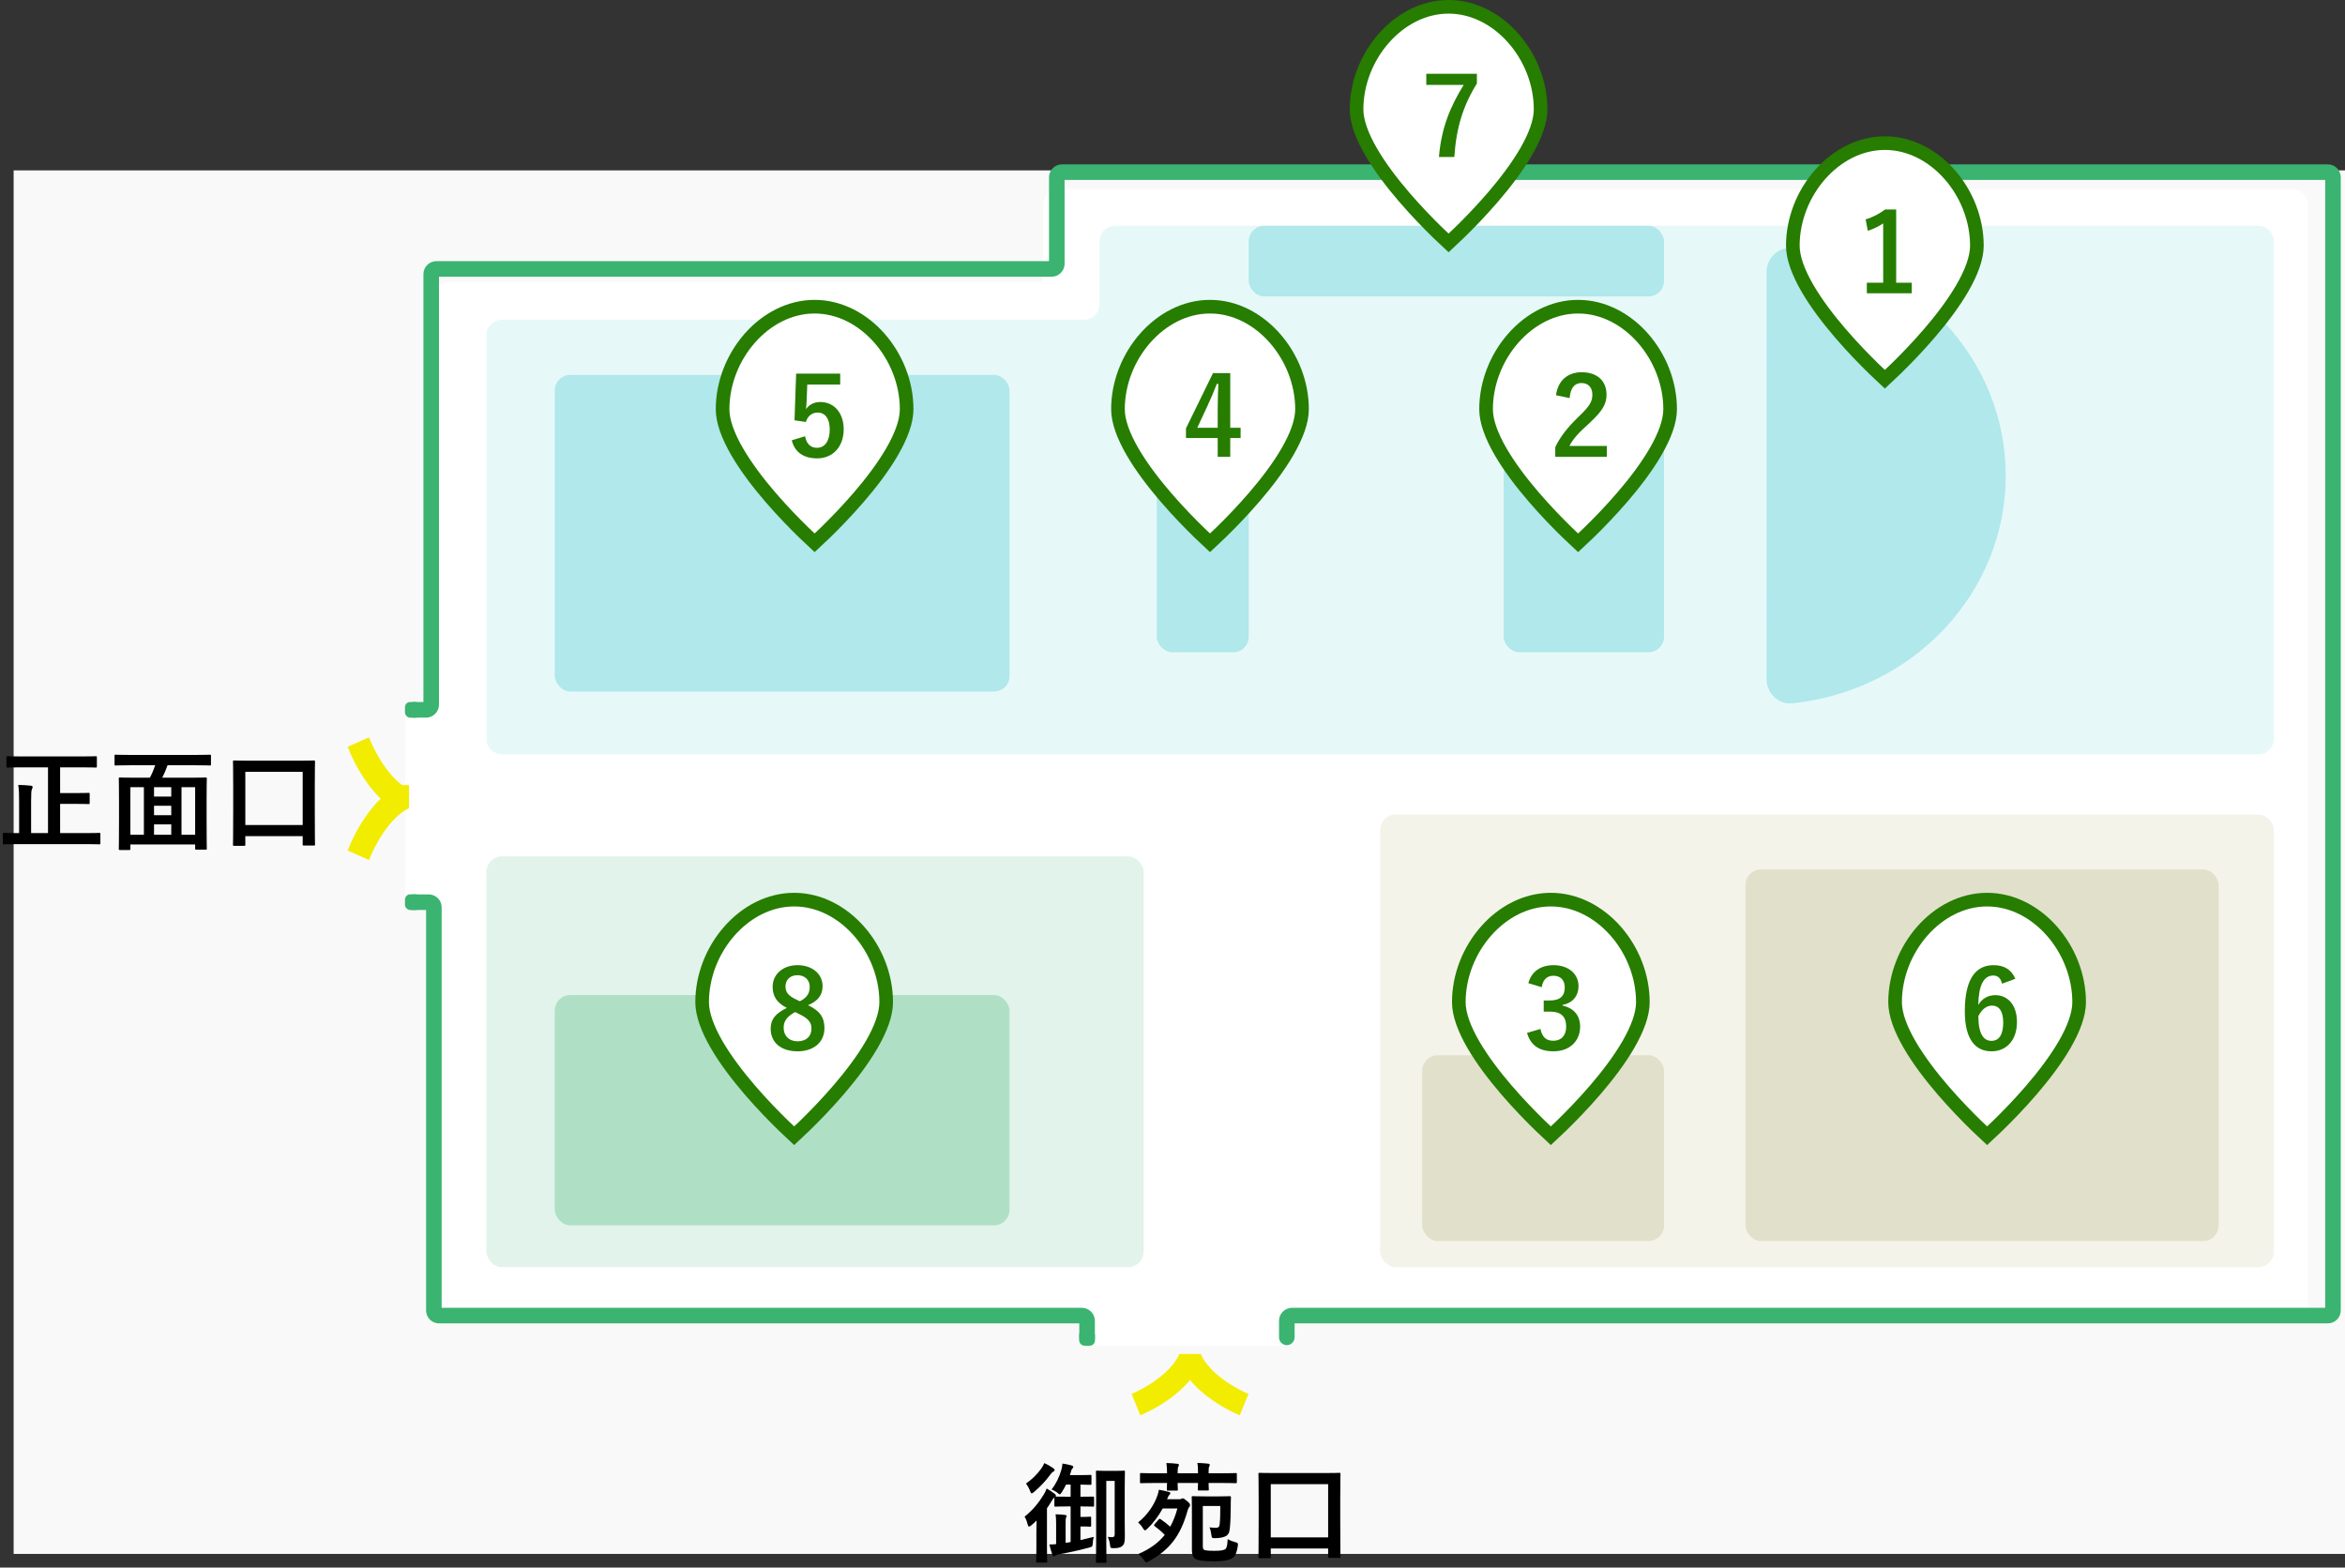 <svg width="344" height="230" viewBox="0 0 344 230" fill="none" xmlns="http://www.w3.org/2000/svg">
<rect x="0" y="0" width="344" height="230" fill="#333333" stroke="none"/>
<rect width="342" height="203" transform="translate(2 25)" fill="#F9F9F9"/>
<path d="M63.258 43.733C63.258 42.471 64.28 41.449 65.542 41.449H152.654C152.865 41.449 153.035 41.278 153.035 41.068V30.034C153.035 28.773 154.058 27.75 155.319 27.75H336.291C337.552 27.75 338.575 28.773 338.575 30.034V191.326C338.575 192.588 337.552 193.61 336.291 193.61H65.542C64.28 193.61 63.258 192.588 63.258 191.326V43.733Z" fill="white"/>
<rect x="160.047" y="197.449" width="4.991" height="28.149" transform="rotate(-90 160.047 197.449)" fill="white"/>
<rect x="59.406" y="104.153" width="4.627" height="28.027" fill="white"/>
<path d="M71.359 49.188C71.359 47.927 72.382 46.904 73.643 46.904H159.008C160.269 46.904 161.292 45.882 161.292 44.621V35.409C161.292 34.148 162.314 33.126 163.576 33.126H331.282C332.544 33.126 333.566 34.148 333.566 35.409V108.396C333.566 109.658 332.544 110.68 331.282 110.68H73.643C72.382 110.68 71.359 109.658 71.359 108.396V49.188Z" fill="#61D0D6" fill-opacity="0.15"/>
<rect x="71.359" y="125.654" width="96.4" height="60.278" rx="2.284" fill="#3BB371" fill-opacity="0.15"/>
<rect x="202.461" y="119.511" width="131.103" height="66.421" rx="2.284" fill="#EAE9D5" fill-opacity="0.5"/>
<rect x="81.383" y="55.01" width="66.709" height="46.456" rx="2.284" fill="#61D0D6" fill-opacity="0.41"/>
<rect x="81.383" y="146.002" width="66.709" height="33.786" rx="2.284" fill="#3BB371" fill-opacity="0.3"/>
<rect x="220.586" y="61.92" width="23.521" height="33.786" rx="2.284" fill="#61D0D6" fill-opacity="0.41"/>
<path d="M294.23 69.791C294.23 87.115 280.534 101.376 262.943 103.19C260.852 103.406 259.142 101.691 259.142 99.589C259.141 93.049 259.141 79.433 259.141 69.791C259.141 60.149 259.141 46.533 259.142 39.993C259.142 37.891 260.852 36.176 262.943 36.392C280.534 38.206 294.23 52.467 294.23 69.791Z" fill="#61D0D6" fill-opacity="0.41"/>
<rect x="208.633" y="154.833" width="35.475" height="27.259" rx="2.284" fill="#E1E0CA"/>
<rect x="256.055" y="127.573" width="69.408" height="54.519" rx="2.284" fill="#E1E0CA"/>
<rect x="169.688" y="52.706" width="13.496" height="43.001" rx="2.284" fill="#61D0D6" fill-opacity="0.41"/>
<rect x="183.18" y="33.126" width="60.925" height="10.366" rx="2.284" fill="#61D0D6" fill-opacity="0.41"/>
<path d="M7.043 112.59H3.235C1.747 112.59 1.219 112.622 1.123 112.622C0.963 112.622 0.947 112.606 0.947 112.446V111.134C0.947 110.974 0.963 110.958 1.123 110.958C1.219 110.958 1.747 110.99 3.235 110.99H11.923C13.411 110.99 13.939 110.958 14.035 110.958C14.195 110.958 14.211 110.974 14.211 111.134V112.446C14.211 112.606 14.195 112.622 14.035 112.622C13.939 112.622 13.411 112.59 11.923 112.59H8.819V116.366H11.043C12.419 116.366 12.899 116.334 12.995 116.334C13.139 116.334 13.155 116.35 13.155 116.51V117.806C13.155 117.966 13.139 117.982 12.995 117.982C12.899 117.982 12.419 117.95 11.043 117.95H8.819V122.238H12.563C13.987 122.238 14.467 122.206 14.563 122.206C14.707 122.206 14.723 122.222 14.723 122.382V123.71C14.723 123.87 14.707 123.886 14.563 123.886C14.467 123.886 13.987 123.854 12.563 123.854H2.563C1.155 123.854 0.675 123.886 0.579 123.886C0.435 123.886 0.419 123.87 0.419 123.71V122.382C0.419 122.222 0.435 122.206 0.579 122.206C0.675 122.206 1.155 122.238 2.563 122.238H2.803V117.598C2.803 116.494 2.787 115.918 2.675 115.166C3.283 115.182 3.955 115.214 4.515 115.278C4.691 115.294 4.787 115.374 4.787 115.47C4.787 115.614 4.739 115.694 4.675 115.822C4.595 116.014 4.563 116.414 4.563 117.566V122.238H7.043V112.59ZM22.771 112.286H18.995C17.571 112.286 17.075 112.318 16.979 112.318C16.819 112.318 16.803 112.302 16.803 112.158V110.91C16.803 110.75 16.819 110.734 16.979 110.734C17.075 110.734 17.571 110.766 18.995 110.766H28.739C30.179 110.766 30.659 110.734 30.755 110.734C30.931 110.734 30.947 110.75 30.947 110.91V112.158C30.947 112.302 30.931 112.318 30.755 112.318C30.659 112.318 30.179 112.286 28.739 112.286H24.579C24.355 112.926 24.099 113.534 23.795 114.11H27.987C29.507 114.11 30.051 114.078 30.163 114.078C30.323 114.078 30.339 114.094 30.339 114.254C30.339 114.35 30.307 115.054 30.307 117.278V120.174C30.307 123.726 30.339 124.398 30.339 124.494C30.339 124.654 30.323 124.67 30.163 124.67H28.803C28.643 124.67 28.627 124.654 28.627 124.494V123.902H19.123V124.542C19.123 124.702 19.107 124.718 18.947 124.718H17.603C17.443 124.718 17.427 124.702 17.427 124.542C17.427 124.43 17.459 123.758 17.459 120.19V117.63C17.459 115.07 17.427 114.366 17.427 114.254C17.427 114.094 17.443 114.078 17.603 114.078C17.715 114.078 18.259 114.11 19.779 114.11H21.987C22.291 113.55 22.563 112.894 22.771 112.286ZM28.627 115.502H26.627V122.478H28.627V115.502ZM19.123 115.502V122.478H21.107V115.502H19.123ZM22.595 122.478H25.123V120.958H22.595V122.478ZM22.595 119.614H25.123V118.222H22.595V119.614ZM22.595 116.878H25.123V115.502H22.595V116.878ZM35.795 124.11H34.355C34.195 124.11 34.179 124.094 34.179 123.934C34.179 123.822 34.211 122.99 34.211 118.67V115.71C34.211 112.75 34.179 111.87 34.179 111.774C34.179 111.598 34.195 111.582 34.355 111.582C34.467 111.582 35.011 111.614 36.563 111.614H43.827C45.379 111.614 45.923 111.582 46.019 111.582C46.195 111.582 46.211 111.598 46.211 111.774C46.211 111.87 46.179 112.734 46.179 115.294V118.67C46.179 122.942 46.211 123.79 46.211 123.886C46.211 124.046 46.195 124.062 46.019 124.062H44.579C44.419 124.062 44.403 124.046 44.403 123.886V122.686H35.987V123.934C35.987 124.094 35.971 124.11 35.795 124.11ZM35.987 113.246V121.054H44.403V113.246H35.987Z" fill="black"/>
<path fill-rule="evenodd" clip-rule="evenodd" d="M56.322 122.068C55.258 123.608 54.497 125.221 54.138 126.187L51 124.802C51.461 123.561 52.363 121.664 53.617 119.849C54.856 118.057 56.562 116.164 58.681 115.187L60 115.187L60 118.585C58.672 119.198 57.402 120.505 56.322 122.068Z" fill="#F2EC01"/>
<path fill-rule="evenodd" clip-rule="evenodd" d="M56.322 112.307C55.258 110.767 54.497 109.154 54.138 108.187L51 109.573C51.461 110.814 52.363 112.711 53.617 114.526C54.856 116.318 56.562 118.211 58.681 119.187L60 115.79C58.672 115.177 57.402 113.87 56.322 112.307Z" fill="#F2EC01"/>
<path d="M152.032 227.112V224.76C152.032 224.296 152.048 223.656 152.064 223.096C151.824 223.336 151.568 223.576 151.296 223.8C151.136 223.928 151.024 223.992 150.96 223.992C150.864 223.992 150.816 223.896 150.752 223.672C150.64 223.224 150.464 222.76 150.304 222.536C151.536 221.544 152.416 220.44 153.136 219.256C153.28 219.016 153.44 218.696 153.536 218.408C153.936 218.632 154.32 218.872 154.672 219.144C154.816 219.256 154.896 219.336 154.896 219.448C154.896 219.512 154.88 219.56 154.848 219.592C154.96 219.592 155.328 219.608 156.576 219.608H157.056V217.832H156.384C156.208 218.2 156 218.584 155.76 218.936C155.616 219.16 155.552 219.256 155.456 219.256C155.376 219.256 155.28 219.176 155.104 219.016C154.816 218.808 154.544 218.648 154.256 218.552C154.912 217.72 155.392 216.728 155.696 215.672C155.792 215.32 155.84 215.032 155.856 214.744C156.304 214.808 156.8 214.904 157.168 215.016C157.344 215.064 157.44 215.128 157.44 215.24C157.44 215.352 157.376 215.416 157.28 215.512C157.184 215.624 157.136 215.784 157.056 216.088L156.944 216.44H158.224C159.44 216.44 159.84 216.408 159.936 216.408C160.096 216.408 160.112 216.424 160.112 216.568V217.688C160.112 217.848 160.096 217.864 159.936 217.864C159.84 217.864 159.472 217.848 158.496 217.832V219.608H158.592C159.84 219.608 160.224 219.592 160.32 219.592C160.48 219.592 160.496 219.608 160.496 219.752V220.872C160.496 221.048 160.48 221.064 160.32 221.064C160.224 221.064 159.84 221.032 158.592 221.032H158.496V222.568H159.232C159.712 222.568 159.808 222.536 159.904 222.536C160.048 222.536 160.064 222.552 160.064 222.712V223.832C160.064 223.992 160.048 224.008 159.904 224.008C159.808 224.008 159.712 223.976 159.232 223.976H158.496V225.976C159.12 225.832 159.76 225.672 160.448 225.496C160.368 225.816 160.32 226.072 160.304 226.408C160.256 226.936 160.256 226.936 159.792 227.064C158.128 227.512 156.864 227.784 155.392 228.04C155.152 228.088 154.944 228.152 154.848 228.232C154.768 228.296 154.688 228.344 154.592 228.344C154.496 228.344 154.432 228.264 154.384 228.136C154.224 227.688 154.048 227.096 153.936 226.616C154.288 226.616 154.592 226.6 154.928 226.568V223.576C154.928 222.968 154.912 222.6 154.848 222.184C155.28 222.2 155.84 222.232 156.224 222.28C156.368 222.296 156.464 222.344 156.464 222.424C156.464 222.52 156.432 222.584 156.384 222.68C156.336 222.776 156.32 223 156.32 223.576V226.376C156.56 226.344 156.8 226.312 157.056 226.264V221.032H156.576C155.328 221.032 154.96 221.064 154.864 221.064C154.688 221.064 154.672 221.048 154.672 220.872V219.72C154.544 219.816 154.432 219.976 154.272 220.232C154.064 220.584 153.84 220.952 153.584 221.304V227.112C153.584 228.392 153.616 229 153.616 229.096C153.616 229.256 153.6 229.272 153.44 229.272H152.16C152.016 229.272 152 229.256 152 229.096C152 229 152.032 228.392 152.032 227.112ZM164.992 218.568V223.112C164.992 223.944 165.008 224.744 165.008 225.304C165.008 226.024 164.992 226.472 164.704 226.776C164.448 227.032 164.096 227.16 163.392 227.16C162.896 227.16 162.896 227.144 162.832 226.664C162.768 226.184 162.672 225.88 162.512 225.496C162.88 225.544 162.976 225.544 163.168 225.544C163.408 225.544 163.52 225.448 163.52 225.08V217.288H162.288V226.376C162.288 228.152 162.32 229.048 162.32 229.128C162.32 229.288 162.304 229.304 162.144 229.304H160.944C160.784 229.304 160.768 229.288 160.768 229.128C160.768 229.032 160.8 228.04 160.8 225.976V219.144C160.8 217.08 160.768 216.072 160.768 215.96C160.768 215.8 160.784 215.784 160.944 215.784C161.056 215.784 161.344 215.816 162.272 215.816H163.536C164.464 215.816 164.768 215.784 164.848 215.784C165.008 215.784 165.024 215.8 165.024 215.96C165.024 216.056 164.992 216.904 164.992 218.568ZM153.184 214.68C153.648 214.872 154.064 215.112 154.48 215.4C154.624 215.512 154.704 215.576 154.704 215.688C154.704 215.784 154.656 215.864 154.544 215.912C154.384 215.976 154.256 216.136 154.064 216.376C153.44 217.256 152.608 218.12 151.68 218.92C151.52 219.048 151.424 219.112 151.344 219.112C151.248 219.112 151.2 219.016 151.104 218.76C150.944 218.328 150.704 217.928 150.512 217.672C151.36 217.096 152.176 216.296 152.784 215.432C152.992 215.128 153.088 214.92 153.184 214.68ZM176.448 220.968V226.776C176.448 227.176 176.496 227.32 176.64 227.4C176.784 227.496 177.296 227.544 178.176 227.544C179.168 227.544 179.632 227.448 179.824 227.224C179.968 227.016 180.048 226.712 180.096 225.832C180.4 226.008 180.72 226.136 181.12 226.248C181.616 226.392 181.648 226.392 181.568 226.904C181.456 227.624 181.296 228.136 180.976 228.456C180.56 228.872 179.76 229.08 178 229.08C176.576 229.08 175.648 228.968 175.28 228.68C174.992 228.472 174.848 228.024 174.848 227.464V221.656C174.848 220.408 174.816 219.784 174.816 219.688C174.816 219.544 174.832 219.528 174.992 219.528C175.104 219.528 175.664 219.56 176.816 219.56H178.768C179.904 219.56 180.272 219.528 180.368 219.528C180.528 219.528 180.576 219.56 180.576 219.704C180.544 220.168 180.544 220.584 180.544 221.048C180.544 222.136 180.496 223.528 180.4 224.344C180.336 224.968 180.112 225.272 179.696 225.448C179.312 225.608 178.912 225.672 178.272 225.688C177.776 225.688 177.76 225.672 177.696 225.16C177.648 224.776 177.552 224.376 177.424 224.104C177.952 224.168 178.128 224.168 178.352 224.168C178.72 224.168 178.864 224.04 178.912 223.704C178.992 223.016 179.024 222.04 179.008 220.968H176.448ZM172.72 221.336H170.56C169.952 222.44 169.2 223.464 168.304 224.312C168.144 224.456 168.048 224.536 167.968 224.536C167.872 224.536 167.792 224.44 167.664 224.232C167.456 223.88 167.168 223.56 166.96 223.368C168.256 222.36 169.28 220.888 169.776 219.464C169.856 219.224 169.952 218.92 170 218.584C170.528 218.68 170.96 218.76 171.344 218.872C171.632 218.936 171.68 219 171.68 219.064C171.68 219.176 171.648 219.24 171.568 219.32C171.456 219.416 171.392 219.528 171.248 219.864L171.2 219.976H173.008C173.152 219.976 173.216 219.96 173.296 219.912C173.36 219.88 173.44 219.848 173.52 219.848C173.616 219.848 173.728 219.896 174.16 220.264C174.512 220.568 174.576 220.696 174.576 220.824C174.576 220.968 174.512 221.064 174.432 221.16C174.32 221.272 174.272 221.448 174.176 221.768C173.152 225.368 171.584 227.4 168.528 229.08C168.336 229.16 168.24 229.224 168.144 229.224C168.032 229.224 167.968 229.112 167.792 228.872C167.584 228.552 167.312 228.28 166.992 228.008C168.64 227.304 169.904 226.408 170.864 225.208C170.4 224.728 169.968 224.36 169.408 223.944C169.344 223.88 169.296 223.848 169.296 223.784C169.296 223.736 169.328 223.688 169.392 223.608L169.952 222.968C170.064 222.84 170.128 222.808 170.256 222.904C170.768 223.256 171.248 223.624 171.664 224.008C172.096 223.224 172.448 222.344 172.72 221.336ZM169.424 216.168H171.2C171.2 215.592 171.168 215.096 171.104 214.664C171.696 214.68 172.24 214.712 172.72 214.776C172.848 214.792 172.944 214.84 172.944 214.952C172.944 215.032 172.912 215.096 172.848 215.208C172.784 215.32 172.752 215.592 172.752 216.168H175.744C175.744 215.592 175.728 215.08 175.648 214.648C176.256 214.664 176.768 214.712 177.248 214.76C177.376 214.776 177.472 214.84 177.472 214.936C177.472 215.016 177.44 215.096 177.376 215.192C177.312 215.304 177.296 215.592 177.296 216.168H179.248C180.672 216.168 181.152 216.136 181.248 216.136C181.424 216.136 181.44 216.152 181.44 216.312V217.448C181.44 217.608 181.424 217.624 181.248 217.624C181.152 217.624 180.672 217.592 179.248 217.592H177.296C177.296 218.168 177.328 218.44 177.328 218.52C177.328 218.68 177.312 218.696 177.136 218.696H175.904C175.728 218.696 175.712 218.68 175.712 218.52C175.712 218.44 175.728 218.168 175.744 217.592H172.752C172.752 218.168 172.784 218.456 172.784 218.536C172.784 218.696 172.768 218.712 172.608 218.712H171.344C171.184 218.712 171.168 218.696 171.168 218.536C171.168 218.44 171.184 218.168 171.2 217.592H169.424C168 217.592 167.52 217.624 167.408 217.624C167.248 217.624 167.232 217.608 167.232 217.448V216.312C167.232 216.152 167.248 216.136 167.408 216.136C167.52 216.136 168 216.168 169.424 216.168ZM186.224 228.632H184.784C184.624 228.632 184.608 228.616 184.608 228.456C184.608 228.344 184.64 227.512 184.64 223.192V220.232C184.64 217.272 184.608 216.392 184.608 216.296C184.608 216.12 184.624 216.104 184.784 216.104C184.896 216.104 185.44 216.136 186.992 216.136H194.256C195.808 216.136 196.352 216.104 196.448 216.104C196.624 216.104 196.64 216.12 196.64 216.296C196.64 216.392 196.608 217.256 196.608 219.816V223.192C196.608 227.464 196.64 228.312 196.64 228.408C196.64 228.568 196.624 228.584 196.448 228.584H195.008C194.848 228.584 194.832 228.568 194.832 228.408V227.208H186.416V228.456C186.416 228.616 186.4 228.632 186.224 228.632ZM186.416 217.768V225.576H194.832V217.768H186.416Z" fill="black"/>
<path fill-rule="evenodd" clip-rule="evenodd" d="M179.352 202.338C180.771 203.402 182.258 204.162 183.148 204.522L181.871 207.66C180.728 207.198 178.979 206.297 177.306 205.042C175.655 203.804 173.91 202.098 173.01 199.979L173.01 198.66L176.142 198.66C176.706 199.988 177.911 201.257 179.352 202.338Z" fill="#F2EC01"/>
<path fill-rule="evenodd" clip-rule="evenodd" d="M169.796 202.338C168.377 203.402 166.891 204.162 166 204.522L167.277 207.66C168.421 207.198 170.169 206.297 171.842 205.042C173.494 203.804 175.238 202.098 176.139 199.979L173.007 198.66C172.442 199.988 171.237 201.257 169.796 202.338Z" fill="#F2EC01"/>
<path d="M60.75 104.153H62.495C62.916 104.153 63.256 103.813 63.256 103.392V40.222C63.256 39.801 63.597 39.461 64.018 39.461H154.267C154.688 39.461 155.029 39.12 155.029 38.699V26.016C155.029 25.596 155.37 25.255 155.79 25.255H341.475C341.896 25.255 342.237 25.596 342.237 26.016V192.273C342.237 192.693 341.896 193.034 341.475 193.034H189.53C189.109 193.034 188.769 193.375 188.769 193.795V196.221" stroke="#3BB371" stroke-width="2.284" stroke-linecap="round"/>
<path d="M60.602 132.373H62.886C63.307 132.373 63.648 132.713 63.648 133.134V192.273C63.648 192.693 63.989 193.034 64.409 193.034H158.708C159.128 193.034 159.469 193.375 159.469 193.795V196.298" stroke="#3BB371" stroke-width="2.284" stroke-linecap="round"/>
<path d="M290 36.045C290 37.828 289.199 39.976 287.869 42.274C286.552 44.548 284.783 46.859 282.992 48.942C281.204 51.021 279.413 52.85 278.068 54.161C277.426 54.787 276.887 55.292 276.5 55.65C276.113 55.292 275.574 54.787 274.932 54.161C273.587 52.85 271.796 51.021 270.008 48.942C268.217 46.859 266.448 44.548 265.131 42.274C263.801 39.976 263 37.828 263 36.045C263 28.28 269.162 21 276.5 21C283.838 21 290 28.28 290 36.045Z" fill="white" stroke="#267D00" stroke-width="2"/>
<path d="M278.158 30.744V41.48H280.446V43.032H273.854V41.48H276.254V32.776C275.646 33.192 274.878 33.576 273.998 33.864L273.678 32.184C274.734 31.88 275.678 31.368 276.526 30.744H278.158Z" fill="#267D00"/>
<path d="M226 16.045C226 17.828 225.199 19.976 223.869 22.274C222.552 24.548 220.783 26.859 218.992 28.942C217.204 31.021 215.413 32.85 214.068 34.161C213.426 34.787 212.887 35.292 212.5 35.65C212.113 35.292 211.574 34.787 210.932 34.161C209.587 32.85 207.796 31.021 206.008 28.942C204.217 26.859 202.448 24.548 201.131 22.274C199.801 19.976 199 17.828 199 16.045C199 8.28 205.162 1 212.5 1C219.838 1 226 8.28 226 16.045Z" fill="white" stroke="#267D00" stroke-width="2"/>
<path d="M216.654 10.824V12.248C214.622 15.528 213.63 18.728 213.342 23.032H211.086C211.438 18.76 212.766 15.592 214.718 12.456H209.23V10.824H216.654Z" fill="#267D00"/>
<path d="M241 147.045C241 148.828 240.199 150.976 238.869 153.274C237.552 155.548 235.783 157.859 233.992 159.942C232.204 162.021 230.413 163.85 229.068 165.161C228.426 165.787 227.887 166.292 227.5 166.65C227.113 166.292 226.574 165.787 225.932 165.161C224.587 163.85 222.796 162.021 221.008 159.942C219.217 157.859 217.448 155.548 216.131 153.274C214.801 150.976 214 148.828 214 147.045C214 139.28 220.162 132 227.5 132C234.838 132 241 139.28 241 147.045Z" fill="white" stroke="#267D00" stroke-width="2"/>
<path d="M226.166 144.848L224.198 144.256C224.662 142.528 226.038 141.616 227.894 141.616C230.118 141.616 231.558 142.912 231.558 144.688C231.558 146.128 230.694 147.184 229.222 147.44V147.552C230.87 147.904 231.798 149.008 231.798 150.624C231.798 152.784 230.23 154.256 227.894 154.256C225.878 154.256 224.55 153.44 224.006 151.552L225.974 150.976C226.246 152.208 226.822 152.704 227.878 152.704C229.03 152.704 229.75 151.936 229.75 150.64C229.75 149.248 229.094 148.432 227.382 148.432H226.454V146.8H227.302C228.902 146.8 229.542 146.112 229.542 144.88C229.542 143.76 228.886 143.168 227.862 143.168C227.014 143.168 226.326 143.696 226.166 144.848Z" fill="#267D00"/>
<path d="M130 147.045C130 148.828 129.199 150.976 127.869 153.274C126.552 155.548 124.783 157.859 122.992 159.942C121.204 162.021 119.413 163.85 118.068 165.161C117.426 165.787 116.887 166.292 116.5 166.65C116.113 166.292 115.574 165.787 114.932 165.161C113.587 163.85 111.796 162.021 110.008 159.942C108.217 157.859 106.448 155.548 105.131 153.274C103.801 150.976 103 148.828 103 147.045C103 139.28 109.162 132 116.5 132C123.838 132 130 139.28 130 147.045Z" fill="white" stroke="#267D00" stroke-width="2"/>
<path d="M118.526 147.488C120.286 148.32 120.942 149.28 120.942 150.864C120.942 152.896 119.39 154.256 117.006 154.256C114.59 154.256 113.054 152.992 113.054 150.928C113.054 149.52 113.79 148.688 115.422 147.888C113.902 147.104 113.342 146.128 113.342 144.768C113.342 143.008 114.798 141.616 116.99 141.616C119.15 141.616 120.67 142.896 120.67 144.704C120.67 146.016 119.966 146.896 118.526 147.488ZM116.894 146.704L117.342 146.912C118.414 146.352 118.782 145.728 118.782 144.784C118.782 143.744 118.014 143.088 116.99 143.088C115.95 143.088 115.23 143.712 115.23 144.752C115.23 145.584 115.63 146.112 116.894 146.704ZM117.102 148.72L116.638 148.496C115.502 149.12 114.958 149.776 114.958 150.8C114.958 151.984 115.742 152.784 116.99 152.784C118.254 152.784 119.038 152.08 119.038 150.928C119.038 149.968 118.574 149.424 117.102 148.72Z" fill="#267D00"/>
<path d="M305 147.045C305 148.828 304.199 150.976 302.869 153.274C301.552 155.548 299.783 157.859 297.992 159.942C296.204 162.021 294.413 163.85 293.068 165.161C292.426 165.787 291.887 166.292 291.5 166.65C291.113 166.292 290.574 165.787 289.932 165.161C288.587 163.85 286.796 162.021 285.008 159.942C283.217 157.859 281.448 155.548 280.131 153.274C278.801 150.976 278 148.828 278 147.045C278 139.28 284.162 132 291.5 132C298.838 132 305 139.28 305 147.045Z" fill="white" stroke="#267D00" stroke-width="2"/>
<path d="M295.638 143.616L293.686 144.336C293.494 143.44 292.982 143.136 292.406 143.136C290.95 143.136 290.262 144.656 290.198 147.456C290.758 146.496 291.67 146.016 292.694 146.016C294.582 146.016 295.878 147.504 295.878 149.968C295.878 152.608 294.342 154.256 292.15 154.256C289.798 154.256 288.23 152.528 288.23 148.4C288.23 143.568 289.862 141.616 292.454 141.616C294.07 141.616 295.094 142.32 295.638 143.616ZM290.214 149.104C290.214 151.68 290.982 152.72 292.134 152.72C293.254 152.72 293.862 151.808 293.862 150.032C293.862 148.4 293.286 147.552 292.214 147.552C291.414 147.552 290.71 148.096 290.214 149.104Z" fill="#267D00"/>
<path d="M245 60.045C245 61.828 244.199 63.976 242.869 66.274C241.552 68.548 239.783 70.859 237.992 72.942C236.204 75.021 234.413 76.85 233.068 78.161C232.426 78.787 231.887 79.293 231.5 79.65C231.113 79.293 230.574 78.787 229.932 78.161C228.587 76.85 226.796 75.021 225.008 72.942C223.217 70.859 221.448 68.548 220.131 66.274C218.801 63.976 218 61.828 218 60.045C218 52.28 224.162 45 231.5 45C238.838 45 245 52.28 245 60.045Z" fill="white" stroke="#267D00" stroke-width="2"/>
<path d="M230.262 58.408L228.262 57.992C228.534 55.8 230.022 54.616 232.022 54.616C234.214 54.616 235.67 55.8 235.67 57.912C235.67 59.272 235.078 60.296 233.206 62.04C231.526 63.544 230.726 64.44 230.23 65.432H235.718V67.032H228.15V65.608C228.87 64.104 229.894 62.76 231.638 61.08C233.238 59.544 233.59 58.904 233.59 57.896C233.59 56.824 232.966 56.2 231.99 56.2C230.982 56.2 230.358 56.952 230.262 58.408Z" fill="#267D00"/>
<path d="M191 60.045C191 61.828 190.199 63.976 188.869 66.274C187.552 68.548 185.783 70.859 183.992 72.942C182.204 75.021 180.413 76.85 179.068 78.161C178.426 78.787 177.887 79.293 177.5 79.65C177.113 79.293 176.574 78.787 175.932 78.161C174.587 76.85 172.796 75.021 171.008 72.942C169.217 70.859 167.448 68.548 166.131 66.274C164.801 63.976 164 61.828 164 60.045C164 52.28 170.162 45 177.5 45C184.838 45 191 52.28 191 60.045Z" fill="white" stroke="#267D00" stroke-width="2"/>
<path d="M180.47 54.744V62.76H181.99V64.264H180.47V67.032H178.63V64.264H173.974V62.856L177.942 54.744H180.47ZM178.63 62.76V60.072C178.63 58.776 178.678 57.56 178.726 56.328H178.502C178.102 57.384 177.638 58.456 177.142 59.528L175.638 62.76H178.63Z" fill="#267D00"/>
<path d="M133 60.045C133 61.828 132.199 63.976 130.869 66.274C129.552 68.548 127.783 70.859 125.992 72.942C124.204 75.021 122.413 76.85 121.068 78.161C120.426 78.787 119.887 79.293 119.5 79.65C119.113 79.293 118.574 78.787 117.932 78.161C116.587 76.85 114.796 75.021 113.008 72.942C111.217 70.859 109.448 68.548 108.131 66.274C106.801 63.976 106 61.828 106 60.045C106 52.28 112.162 45 119.5 45C126.838 45 133 52.28 133 60.045Z" fill="white" stroke="#267D00" stroke-width="2"/>
<path d="M123.254 54.824V56.424H118.422L118.326 58.888C118.31 59.256 118.278 59.688 118.23 60.04C118.662 59.4 119.414 58.984 120.326 58.984C122.342 58.984 123.766 60.568 123.766 62.984C123.766 65.56 122.166 67.256 119.862 67.256C117.942 67.256 116.582 66.392 116.15 64.6L118.102 64.008C118.326 65.192 118.95 65.704 119.846 65.704C120.998 65.704 121.718 64.712 121.718 63.016C121.718 61.432 121.062 60.536 119.942 60.536C119.126 60.536 118.486 61.032 118.214 61.912L116.55 61.672L116.79 54.824H123.254Z" fill="#267D00"/>
<rect x="59.406" y="103.001" width="2.314" height="2.304" rx="0.761" fill="#3BB371"/>
<rect x="59.406" y="131.221" width="2.314" height="2.304" rx="0.761" fill="#3BB371"/>
<rect x="158.312" y="195.145" width="2.314" height="2.304" rx="0.761" fill="#3BB371"/>
</svg>
